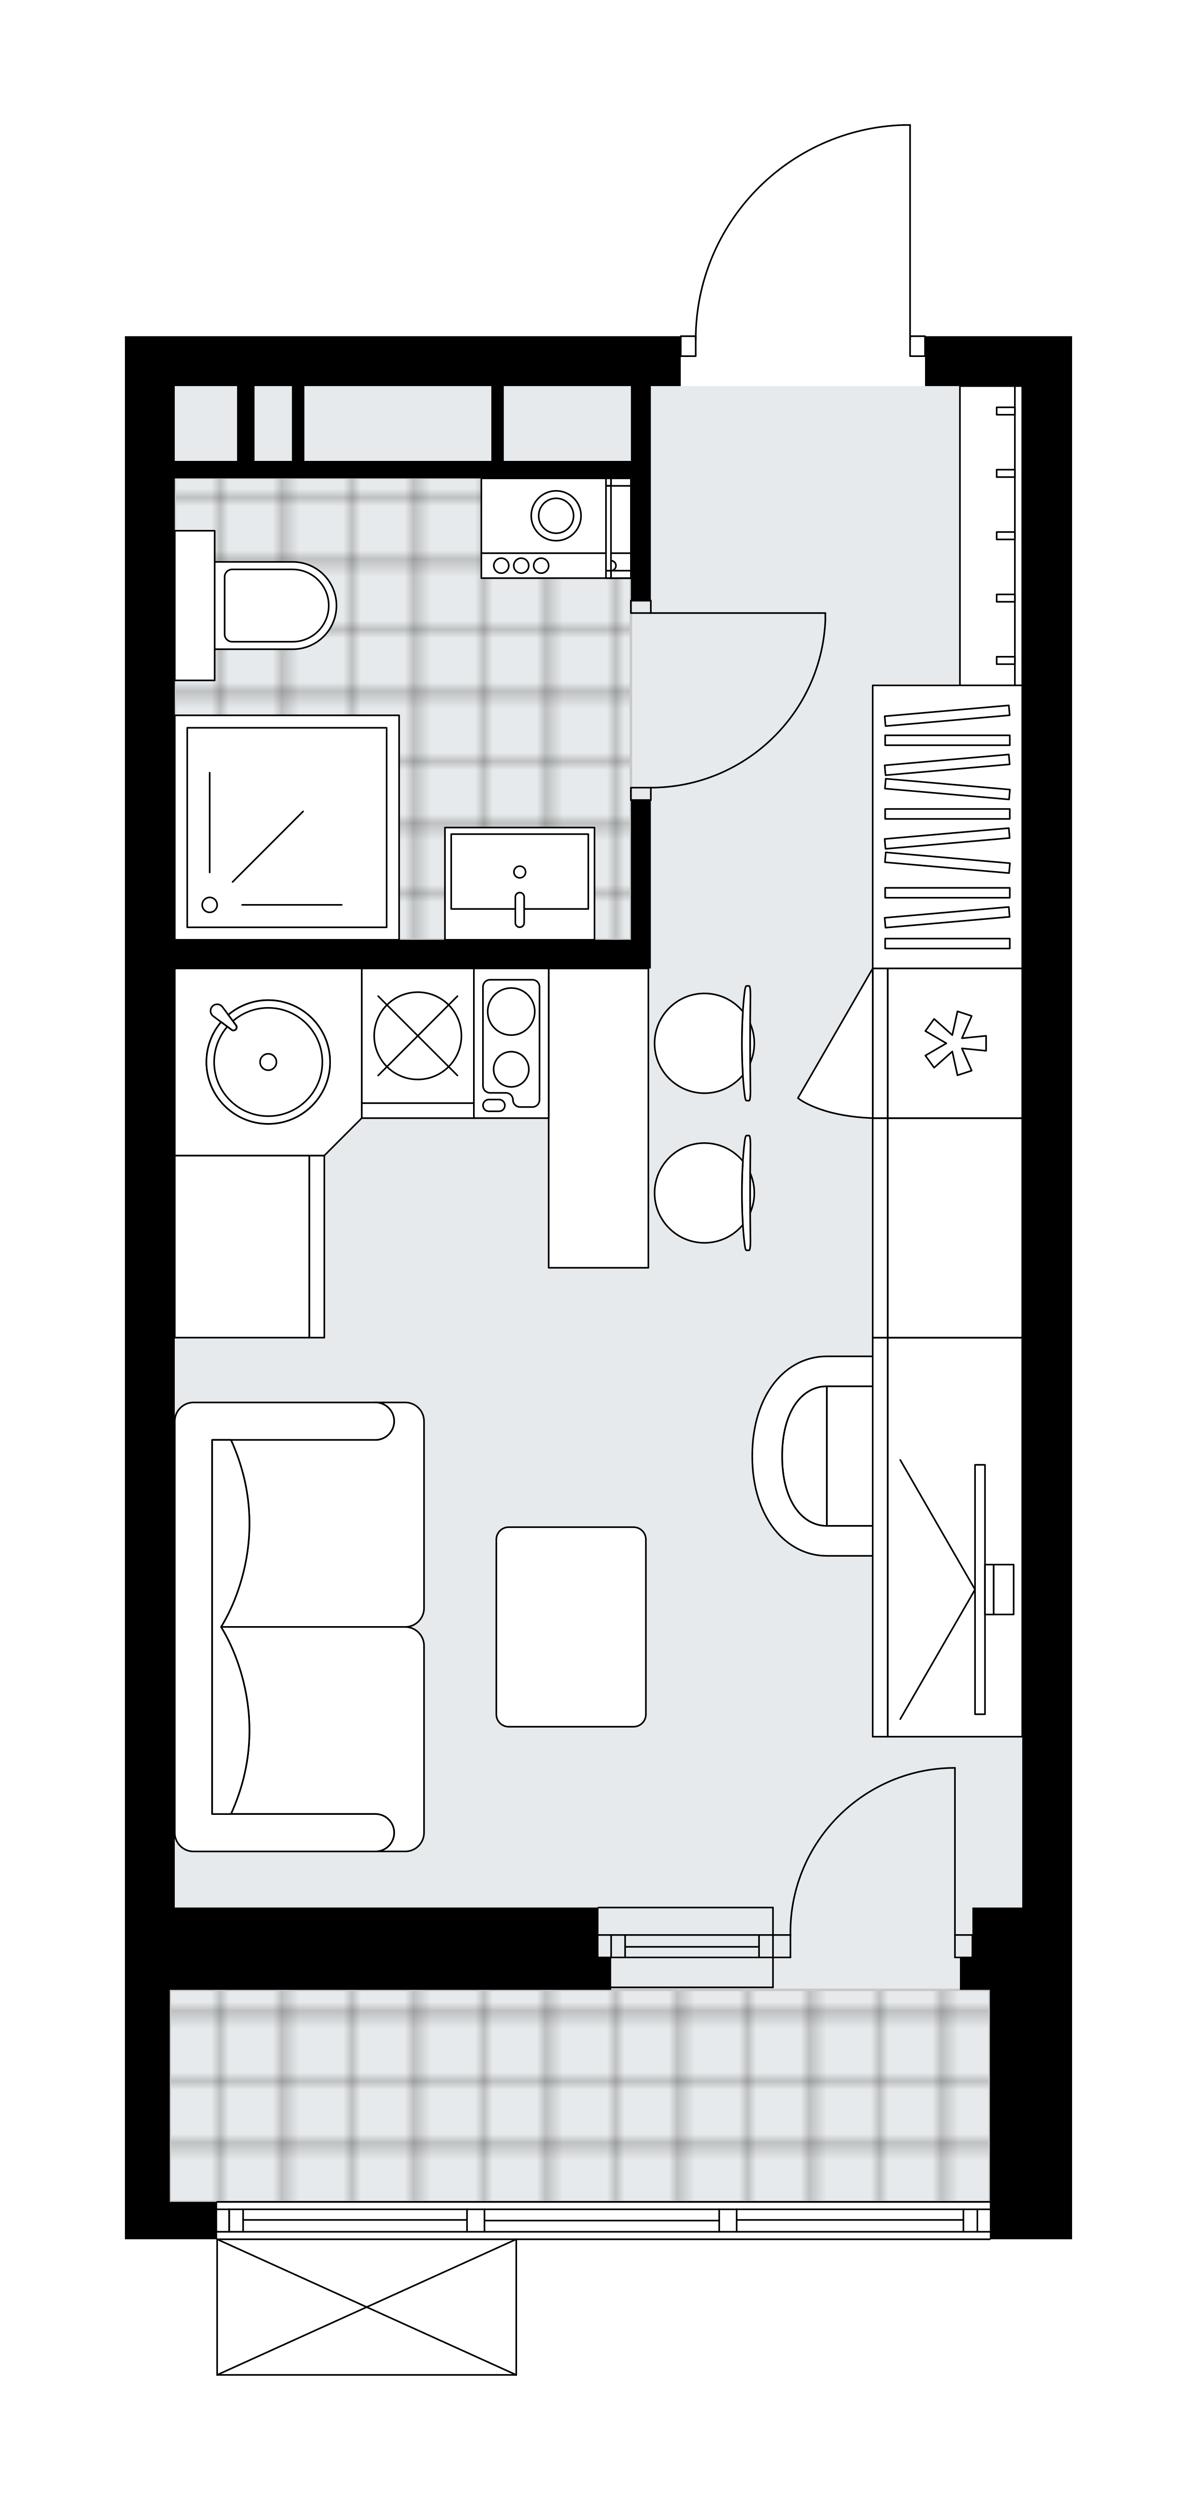 <svg xmlns="http://www.w3.org/2000/svg" xmlns:xlink="http://www.w3.org/1999/xlink" height="2000px" id="Layer_1" style="enable-background:new 0 0 958.26 2000;" version="1.1" viewBox="0 0 958.26 2000" width="958.26px" x="0px" y="0px" xml:space="preserve">
<style type="text/css">
	.st0{fill:none;}
	.st1{opacity:0.5;fill:none;stroke:#1D1E1B;stroke-width:0.4;stroke-miterlimit:10;}
	.st2{fill:#FFFFFF;}
	.st3{fill:#E7EAEC;}
	.st4{fill:url(#SVGID_1_);stroke:#C8C8C8;stroke-width:2;stroke-linecap:round;stroke-linejoin:round;stroke-miterlimit:10;}
	
		.st5{fill:url(#SVGID_00000124881224248614109750000011738148409622942375_);stroke:#C8C8C8;stroke-width:2;stroke-linecap:round;stroke-linejoin:round;stroke-miterlimit:10;}
	.st6{fill:none;stroke:#000000;stroke-width:1.3;stroke-linecap:round;stroke-linejoin:round;stroke-miterlimit:10;}
	.st7{fill:#FFFFFF;stroke:#000000;stroke-width:1.3;stroke-linecap:round;stroke-linejoin:round;stroke-miterlimit:10;}
	.st8{fill:none;stroke:#000000;stroke-width:1.3;stroke-linecap:round;stroke-linejoin:round;}
	.st9{fill:none;stroke:#000000;stroke-width:1.3;stroke-linecap:round;stroke-linejoin:round;stroke-dasharray:9.908,9.908;}
	.st10{fill:none;stroke:#000000;stroke-width:1.3;stroke-linecap:round;stroke-linejoin:round;stroke-dasharray:9.977,9.977;}
	.st11{font-family:'Arial-BoldMT','Arial'; font-weight:bold;}
	.st12{font-size:105.592px;}
	.st13{font-size:87.993px;}
	.st14{font-family: 'ArialMT','Arial';}
	.st15{font-size:40px;}
</style>
<pattern height="14.57" id="New_Pattern_Swatch_3" patternUnits="userSpaceOnUse" style="overflow:visible;" viewBox="7.49 -22.06 14.57 14.57" width="14.57" x="103.93" y="-470.05">
	<g>
		<rect class="st0" height="14.57" width="14.57" x="7.49" y="-22.06" />
		<g>
			<rect class="st1" height="7.29" width="7.29" x="14.77" y="-7.49" />
		</g>
		<g>
			<rect class="st1" height="7.29" width="7.29" x="0.2" y="-7.49" />
		</g>
		<g>
			<rect class="st1" height="7.29" width="7.29" x="22.06" y="-14.77" />
		</g>
		<g>
			<rect class="st1" height="7.29" width="7.29" x="7.49" y="-14.77" />
			<rect class="st1" height="7.29" width="7.29" x="14.77" y="-22.06" />
		</g>
		<g>
			<rect class="st1" height="7.29" width="7.29" x="0.2" y="-22.06" />
		</g>
		<g>
			<rect class="st1" height="7.29" width="7.29" x="22.06" y="-29.35" />
		</g>
		<g>
			<rect class="st1" height="7.29" width="7.29" x="7.49" y="-29.35" />
		</g>
	</g>
</pattern>
<path class="st2" d="M818.36,268.97h39.91V1526.1v65.85  v133.69v65.85h-65.2c0,0.36-0.29,0.65-0.65,0.65H413.93V1900c0,0,0,0,0,0.01c0,0.05-0.02,0.09-0.03,0.14  c-0.01,0.04-0.01,0.08-0.03,0.12c0,0,0,0.01,0,0.01c0,0.01-0.01,0.01-0.02,0.02c-0.05,0.09-0.12,0.17-0.2,0.23  c-0.02,0.02-0.04,0.03-0.07,0.04c-0.09,0.05-0.2,0.09-0.31,0.09H173.83c-0.12,0-0.22-0.04-0.31-0.09c-0.02-0.01-0.04-0.03-0.07-0.04  c-0.08-0.06-0.15-0.14-0.2-0.23c0-0.01-0.01-0.01-0.02-0.02c0,0,0-0.01,0-0.01c-0.02-0.04-0.02-0.08-0.03-0.12  c-0.01-0.05-0.03-0.09-0.03-0.14c0,0,0,0,0-0.01v-108.51H100v-29.93v-169.61V1566v-39.91V308.88v-39.91h444.33  c0-0.36,0.29-0.65,0.65-0.65h11.36c0.82-43.85,18.02-85.21,48.65-116.76c31.4-32.34,73.5-50.88,118.55-52.21c0,0,0.01,0,0.01,0  c0,0,0.01,0,0.01,0h5c0.36,0,0.65,0.29,0.65,0.65v168.32h11.32c0.36,0,0.65,0.29,0.65,0.65H818.36z" id="background" />
<g id="floor">
	<polygon class="st3" points="818.36,308.88 139.91,308.88 139.91,1526.1 135.92,1526.1 135.92,1761.56 792.41,1761.56    792.41,1526.1 818.36,1526.1  " />
	<pattern id="SVGID_1_" patternTransform="matrix(7.039 0 0 7.039 44054.117 37757.668)" xlink:href="#New_Pattern_Swatch_3">
	</pattern>
	<polygon class="st4" points="307.53,382.18 307.53,382.18 139.91,382.18 139.91,751.87 505.07,751.87 505.07,382.18  " />
	
		<pattern id="SVGID_00000074424937764738698570000005580829122207358616_" patternTransform="matrix(7.039 0 0 7.039 44054.117 37757.668)" xlink:href="#New_Pattern_Swatch_3">
	</pattern>
	
		<rect height="169.61" style="fill:url(#SVGID_00000074424937764738698570000005580829122207358616_);stroke:#C8C8C8;stroke-width:2;stroke-linecap:round;stroke-linejoin:round;stroke-miterlimit:10;" width="656.5" x="135.92" y="1591.95" />
	<g id="LINE_00000135651907876058874650000012753521605055250075_">
		<line class="st6" x1="618.81" x2="479.13" y1="1548.05" y2="1548.05" />
	</g>
	<g id="LINE_00000108287828631952265830000007095457026347098044_">
		<line class="st6" x1="618.81" x2="479.13" y1="1566" y2="1566" />
	</g>
	<g id="LINE_00000121264351158673896380000008268062728668681610_">
		<line class="st6" x1="607.64" x2="500.43" y1="1557.52" y2="1557.52" />
	</g>
	<g id="LINE_00000171699373539184000930000014317730742519989920_">
		<line class="st6" x1="489.25" x2="489.25" y1="1548.05" y2="1566" />
	</g>
	<g id="LINE_00000164496205418305982460000004505539691377908403_">
		<line class="st6" x1="607.64" x2="607.64" y1="1548.05" y2="1566" />
	</g>
	<g id="LINE_00000170242877722563697000000002179668307347084431_">
		<line class="st6" x1="618.81" x2="479.13" y1="1526.1" y2="1526.1" />
	</g>
	<g id="LINE_00000065041805093885540740000006850147192384131749_">
		<line class="st6" x1="479.13" x2="618.81" y1="1589.95" y2="1589.95" />
	</g>
	<g id="LINE_00000053502973228801768990000006459283606194839941_">
		<line class="st6" x1="500.43" x2="500.43" y1="1548.03" y2="1565.99" />
	</g>
	<g id="LINE_00000009552487620018058580000006453261350059122329_">
		<line class="st6" x1="618.81" x2="618.81" y1="1526.1" y2="1589.95" />
	</g>
	<g id="LINE_00000101825042731286624320000010039033703285733263_">
		<line class="st6" x1="173.83" x2="792.42" y1="1761.56" y2="1761.56" />
	</g>
	<g id="LINE_00000076599622634214205680000005774049572687238578_">
		<line class="st6" x1="183.45" x2="183.45" y1="1767.54" y2="1785.5" />
	</g>
	<g id="LINE_00000005252809681354354240000010524321772019982478_">
		<line class="st6" x1="782.44" x2="782.44" y1="1767.54" y2="1785.5" />
	</g>
	<g id="LINE_00000140731066210291828650000011076518255683425205_">
		<line class="st6" x1="373.87" x2="194.63" y1="1776.02" y2="1776.02" />
	</g>
	<g id="LINE_00000116915114851373406220000005699009235211257528_">
		<line class="st6" x1="771.26" x2="589.73" y1="1776.02" y2="1776.02" />
	</g>
	<g id="LINE_00000030458439028216264490000016169590528381709992_">
		<line class="st6" x1="771.26" x2="771.26" y1="1785.5" y2="1767.54" />
	</g>
	<g id="LINE_00000096761918874801204170000001953642880017323167_">
		<line class="st6" x1="183.45" x2="183.45" y1="1767.54" y2="1785.5" />
	</g>
	<g id="LINE_00000122711048630737157080000015943076413997390008_">
		<line class="st6" x1="194.63" x2="194.63" y1="1785.5" y2="1767.54" />
	</g>
	<g id="LINE_00000124138587014472234670000004961515798093141138_">
		<line class="st6" x1="387.84" x2="387.84" y1="1767.54" y2="1785.5" />
	</g>
	<g id="LINE_00000158734744189652759330000017821139978953698440_">
		<line class="st6" x1="387.84" x2="373.87" y1="1785.5" y2="1785.5" />
	</g>
	<g id="LINE_00000094599459437931054950000010057966574928851088_">
		<line class="st6" x1="373.87" x2="373.87" y1="1785.5" y2="1767.54" />
	</g>
	<g id="LINE_00000054959041012791335690000009884287701175685558_">
		<line class="st6" x1="373.87" x2="387.84" y1="1767.54" y2="1767.54" />
	</g>
	<g id="LINE_00000105424441095295965180000001797320845206999940_">
		<line class="st6" x1="792.42" x2="173.83" y1="1791.49" y2="1791.49" />
	</g>
	<g id="LINE_00000026151559296761610890000006575781467466594182_">
		<line class="st6" x1="589.73" x2="589.73" y1="1767.54" y2="1785.5" />
	</g>
	<g id="LINE_00000077307271474675498060000002874227624617455757_">
		<line class="st6" x1="589.73" x2="575.76" y1="1785.5" y2="1785.5" />
	</g>
	<g id="LINE_00000072245333451189029350000014658759334849670039_">
		<line class="st6" x1="575.76" x2="575.76" y1="1785.5" y2="1767.54" />
	</g>
	<g id="LINE_00000119825035442689791200000010233822274778352780_">
		<line class="st6" x1="575.76" x2="589.73" y1="1767.54" y2="1767.54" />
	</g>
	<g id="LINE_00000029744594490760495710000003589465811304840119_">
		<line class="st6" x1="575.76" x2="387.84" y1="1776.52" y2="1776.52" />
	</g>
	<g id="LWPOLYLINE_00000133519507562818836630000009376427391473377983_">
		<line class="st6" x1="589.73" x2="792.42" y1="1767.54" y2="1767.54" />
	</g>
	<g id="LWPOLYLINE_00000011005486075777356090000008208083519033097621_">
		<line class="st6" x1="575.76" x2="387.84" y1="1767.54" y2="1767.54" />
	</g>
	<g id="LWPOLYLINE_00000132048388232208848470000012707399457798379182_">
		<line class="st6" x1="373.87" x2="173.83" y1="1767.54" y2="1767.54" />
	</g>
	<g id="LWPOLYLINE_00000065044589991308107220000003483525276575561091_">
		<line class="st6" x1="589.73" x2="792.42" y1="1785.5" y2="1785.5" />
	</g>
	<g id="LWPOLYLINE_00000018935662975651344200000016588806197539568776_">
		<line class="st6" x1="575.76" x2="387.84" y1="1785.5" y2="1785.5" />
	</g>
	<g id="LWPOLYLINE_00000078759631750712098350000000845531173112095913_">
		<line class="st6" x1="373.87" x2="173.83" y1="1785.5" y2="1785.5" />
	</g>
	<g id="LWPOLYLINE_00000068667862792931763580000013039499520642766009_">
		<rect class="st6" height="15.96" width="11.97" x="544.98" y="268.97" />
	</g>
	<g id="LWPOLYLINE_00000011022285726581779360000014267198168102776477_">
		<rect class="st6" height="15.96" width="11.97" x="728.56" y="268.97" />
	</g>
	<g id="LWPOLYLINE_00000095320852338105771540000005590489968284093580_">
		<path class="st6" d="M723.56,100c-92.8,2.75-166.6,78.77-166.61,171.61" />
	</g>
	<g id="LINE_00000023278238625297276670000015446361695932544421_">
		<line class="st6" x1="728.56" x2="728.56" y1="271.61" y2="100" />
	</g>
	<g id="LINE_00000167386392300808710490000013615509577546597528_">
		<line class="st6" x1="728.56" x2="723.56" y1="100" y2="100" />
	</g>
	<g id="LWPOLYLINE_00000150793319117298038500000016145990212693063041_">
		<rect class="st6" height="9.98" width="15.96" x="505.07" y="480.49" />
	</g>
	<g id="LWPOLYLINE_00000090269355652837659190000005363319271506483103_">
		<rect class="st6" height="9.98" width="15.96" x="505.07" y="630.15" />
	</g>
	<g id="LINE_00000173868681299703749840000002553875466040070312_">
		<line class="st6" x1="521.04" x2="505.07" y1="480.49" y2="480.49" />
	</g>
	<g id="LINE_00000115513706150623999620000008127130402005569937_">
		<line class="st6" x1="521.04" x2="505.07" y1="640.12" y2="640.12" />
	</g>
	<g id="LINE_00000093151671634559310330000005311035116248892037_">
		<line class="st6" x1="521.04" x2="660.72" y1="490.47" y2="490.47" />
	</g>
	<g id="ARC_00000063632664632430028590000003698938126964648605_">
		<path class="st6" d="M660.72,496.45c-3.32,74.74-64.86,133.64-139.68,133.69" />
	</g>
	<g id="LINE_00000114036427688486207170000006739944021085708732_">
		<line class="st6" x1="660.72" x2="660.72" y1="490.47" y2="496.45" />
	</g>
	<g id="ARC_00000181793385362298607550000004799611188800144301_">
		<path class="st6" d="M632.78,1548.05c-0.01-0.65-0.01-1.31-0.01-1.96c-0.01-72.75,58.96-131.73,131.71-131.73" />
	</g>
	<g id="LINE_00000137844266257977793080000014908334751032095634_">
		<line class="st6" x1="764.48" x2="764.48" y1="1548.05" y2="1414.35" />
	</g>
	<g id="LINE_00000018233617056595381960000001051122482252023215_">
		<line class="st6" x1="618.81" x2="632.78" y1="1548.05" y2="1548.05" />
	</g>
	<g id="LINE_00000137821580919678933300000006659355546898336683_">
		<line class="st6" x1="632.78" x2="632.78" y1="1548.05" y2="1566" />
	</g>
	<g id="LINE_00000141436809640081711990000013910711677012123276_">
		<line class="st6" x1="632.78" x2="618.81" y1="1566" y2="1566" />
	</g>
	<g id="LINE_00000070120270550984519480000004616596569780052924_">
		<line class="st6" x1="778.45" x2="764.48" y1="1566" y2="1566" />
	</g>
	<g id="LINE_00000008868972433060456820000006931801105089107374_">
		<line class="st6" x1="764.48" x2="764.48" y1="1566" y2="1548.05" />
	</g>
	<g id="LINE_00000179635227332782433000000004044750188271902088_">
		<line class="st6" x1="764.48" x2="778.45" y1="1548.05" y2="1548.05" />
	</g>
	<g id="LINE_00000078724407194438108280000008513949491524431536_">
		<line class="st6" x1="778.45" x2="778.45" y1="1566" y2="1548.05" />
	</g>
	<g id="LINE_00000149378546725598300630000013581816115576343721_">
		<line class="st6" x1="413.28" x2="173.83" y1="1900" y2="1900" />
	</g>
	<g id="LINE_00000075131008449134527350000013291522697869113480_">
		<line class="st6" x1="173.83" x2="173.83" y1="1900" y2="1791.49" />
	</g>
	<g id="LINE_00000173134281265193691990000011897597699225751966_">
		<line class="st6" x1="413.28" x2="413.28" y1="1791.49" y2="1900" />
	</g>
	<g id="LWPOLYLINE_00000011005552906202026100000001965011987360911794_">
		<line class="st6" x1="173.83" x2="413.28" y1="1791.49" y2="1900" />
	</g>
	<g id="LWPOLYLINE_00000123432883873003322680000018003697328530439580_">
		<line class="st6" x1="413.28" x2="173.83" y1="1791.49" y2="1900" />
	</g>
	<path d="M100,308.88V1526.1V1566v25.94v169.61v29.93h73.83v-29.93h-37.91v-169.61h353.33V1566h-10.12v-39.91H139.91V774.81h365.16   h15.96V640.12h-15.96v111.74H139.91V382.71h365.16v97.78h15.96V308.88h23.95v-39.91H100V308.88z M505.07,308.88v59.86H403.31   v-59.86H505.07z M393.33,308.88v59.86H243.67v-59.86H393.33z M233.69,308.88v59.86h-29.93v-59.86H233.69z M189.79,308.88v59.86   h-49.89v-59.86H189.79z" />
	<polygon points="740.53,268.97 740.53,308.88 818.36,308.88 818.36,1526.1 778.45,1526.1 778.45,1566 768.47,1566 768.47,1591.94    778.45,1591.94 792.42,1591.94 792.42,1725.64 792.42,1791.49 858.26,1791.49 858.26,1725.64 858.26,1591.94 858.26,1526.1    858.26,268.97 818.36,268.97  " />
</g>
<g id="mebel">
	<g>
		<rect class="st7" height="239.45" width="49.89" x="768.48" y="308.88" />
		<rect class="st7" height="239.45" width="5.92" x="812.45" y="308.88" />
		
			<rect class="st7" height="14.56" transform="matrix(-4.760744e-11 1 -1 -4.760744e-11 1233.771 -376.556)" width="5.92" x="802.2" y="421.33" />
		
			<rect class="st7" height="14.56" transform="matrix(-4.730101e-11 1 -1 -4.730101e-11 1283.657 -326.67)" width="5.92" x="802.2" y="471.21" />
		
			<rect class="st7" height="14.56" transform="matrix(-4.699370e-11 1 -1 -4.699370e-11 1333.543 -276.784)" width="5.92" x="802.2" y="521.1" />
		
			<rect class="st7" height="14.56" transform="matrix(-4.837571e-11 1 -1 -4.837571e-11 1183.885 -426.442)" width="5.92" x="802.2" y="371.44" />
		
			<rect class="st7" height="14.56" transform="matrix(-4.699370e-11 1 -1 -4.699370e-11 1133.999 -476.328)" width="5.92" x="802.2" y="321.55" />
	</g>
	<g>
		<g>
			<g>
				<path class="st7" d="M761.75,1123.99v81.86c0,8.24-6.68,14.92-14.92,14.92h-84.95v-111.7h84.95      C755.07,1109.07,761.75,1115.75,761.75,1123.99z" />
				<path class="st7" d="M661.88,1220.77c-19.38,0-35.76-19.5-35.76-55.87c0-36.37,16.17-55.83,35.76-55.83V1220.77z" />
				<path class="st7" d="M661.88,1085.13c-32.68,0-59.66,30.18-59.66,79.77c0,49.59,27.33,79.82,59.66,79.82h84.91v-23.95h-84.91      c-19.38,0-35.76-19.5-35.76-55.87c0-36.37,16.17-55.83,35.76-55.83h84.91v-23.95H661.88z" />
			</g>
		</g>
		<g>
			
				<rect class="st7" height="107.75" transform="matrix(5.062438e-10 1 -1 5.062438e-10 1994.264 465.283)" width="319.27" x="604.86" y="1175.9" />
			
				<rect class="st7" height="11.97" transform="matrix(2.705390e-10 1 -1 2.705390e-10 1934.401 525.146)" width="319.27" x="544.99" y="1223.79" />
		</g>
		<g>
			<g>
				<g id="LINE_00000044142586121832451450000007320187922816032701_">
					<line class="st7" x1="780.55" x2="720.69" y1="1271.68" y2="1167.99" />
				</g>
				<g id="LINE_00000052072345658905711700000017295020107010649754_">
					<line class="st7" x1="780.55" x2="720.69" y1="1271.68" y2="1375.36" />
				</g>
			</g>
			<rect class="st7" height="199.54" width="7.98" x="780.55" y="1171.91" />
			
				<rect class="st7" height="39.91" transform="matrix(-1 1.820547e-10 -1.820547e-10 -1 1584.045 2543.356)" width="6.98" x="788.53" y="1251.72" />
			<rect class="st7" height="39.91" width="15.96" x="795.51" y="1251.72" />
		</g>
	</g>
	<g>
		<g>
			
				<rect class="st7" height="107.75" transform="matrix(9.204431e-10 1 -1 9.204431e-10 1746.831 217.849)" width="175.6" x="676.69" y="928.46" />
			
				<rect class="st7" height="11.97" transform="matrix(4.918881e-10 1 -1 4.918881e-10 1686.968 277.712)" width="175.6" x="616.83" y="976.35" />
		</g>
	</g>
	<g>
		<rect class="st7" height="226.48" width="119.73" x="698.64" y="548.33" />
		<g>
			<rect class="st7" height="7.93" width="99.77" x="708.62" y="588.28" />
			<rect class="st7" height="7.93" width="99.77" x="708.62" y="647.22" />
			
				<rect class="st7" height="7.93" transform="matrix(0.996 0.087 -0.087 0.996 57.928 -63.705)" width="99.77" x="708.62" y="627.57" />
			
				<rect class="st7" height="7.93" transform="matrix(0.996 -0.087 0.087 0.996 -47.019 68.287)" width="99.77" x="708.62" y="568.64" />
			
				<rect class="st7" height="7.93" transform="matrix(0.996 -0.087 0.087 0.996 -50.444 68.436)" width="99.77" x="708.62" y="607.93" />
			
				<rect class="st7" height="7.93" transform="matrix(0.996 0.087 -0.087 0.996 63.065 -63.481)" width="99.77" x="708.62" y="686.5" />
			
				<rect class="st7" height="7.93" transform="matrix(0.996 -0.087 0.087 0.996 -55.58 68.661)" width="99.77" x="708.62" y="666.86" />
			<rect class="st7" height="7.93" width="99.77" x="708.62" y="710.3" />
			<rect class="st7" height="7.93" width="99.77" x="708.62" y="750.91" />
			
				<rect class="st7" height="7.93" transform="matrix(0.996 -0.087 0.087 0.996 -61.078 68.901)" width="99.77" x="708.62" y="729.94" />
		</g>
	</g>
	<g>
		<path class="st7" d="M300.55,1151.95L300.55,1151.95c8.27,0,14.97-6.7,14.97-14.97l0,0c0-8.27-6.7-14.97-14.97-14.97h0h23.89    c8.3,0,15.02,6.73,15.02,15.02v149.53c0,8.27-6.77,15.04-15.04,15.04l-147.5,0c0,0,45.4-67.49,7.96-149.65H300.55z" />
		<path class="st7" d="M300.55,1451.27L300.55,1451.27c8.27,0,14.97,6.7,14.97,14.97l0,0c0,8.27-6.7,14.97-14.97,14.97h0h23.89    c8.3,0,15.02-6.73,15.02-15.02v-149.53c0-8.27-6.77-15.04-15.04-15.04l-147.5,0c0,0,45.4,67.49,7.96,149.65H300.55z" />
		<path class="st7" d="M154.89,1122.02h145.67c8.27,0,14.97,6.7,14.97,14.97l0,0c0,8.27-6.7,14.97-14.97,14.97h-130.7v299.32h130.7    c8.27,0,14.97,6.7,14.97,14.97v0c0,8.27-6.7,14.97-14.97,14.97H154.89c-8.27,0-14.97-6.7-14.97-14.97v-329.25    C139.92,1128.75,146.65,1122.02,154.89,1122.02z" />
		<path class="st7" d="M184.88,1451.27c37.44-82.17-7.96-149.65-7.96-149.65v-0.01c0,0,45.4-67.49,7.96-149.65h-15.03v299.32    L184.88,1451.27z" />
	</g>
	<g>
		<g>
			<g id="LINE_00000171693424609627288270000013779783151929558440_">
				<path class="st7" d="M596.17,876.17c-3.03-24.15-3.03-58.82,0-82.98c0.35-2.79,0.88-4.41,1.43-4.41h0.14h1.97      c0.59,0,1.08,3.13,1.08,6.98c-0.41,25.87-0.41,51.95,0,77.82c0,3.86-0.48,6.98-1.08,6.98h-1.97h-0.14      C597.04,880.57,596.52,878.95,596.17,876.17z" />
			</g>
			<g>
				<path class="st7" d="M600.6,850.47c2.09-4.85,3.26-10.18,3.26-15.79c0-5.61-1.17-10.95-3.26-15.79      C600.53,829.42,600.53,839.94,600.6,850.47z" />
				<path class="st7" d="M594.71,860.1c-1.06-16.27-1.06-34.57,0-50.84c-7.32-8.85-18.38-14.49-30.77-14.49      c-22.04,0-39.91,17.87-39.91,39.91c0,22.04,17.87,39.91,39.91,39.91C576.33,874.59,587.39,868.95,594.71,860.1z" />
			</g>
		</g>
		<g>
			<g id="LINE_00000182511230836603631800000009500442392245328013_">
				<path class="st7" d="M596.17,995.89c-3.03-24.15-3.03-58.82,0-82.98c0.35-2.79,0.88-4.41,1.43-4.41h0.14h1.97      c0.59,0,1.08,3.13,1.08,6.98c-0.41,25.87-0.41,51.95,0,77.82c0,3.86-0.48,6.98-1.08,6.98h-1.97h-0.14      C597.04,1000.3,596.52,998.68,596.17,995.89z" />
			</g>
			<g>
				<path class="st7" d="M600.6,970.2c2.09-4.85,3.26-10.18,3.26-15.79c0-5.61-1.17-10.95-3.26-15.79      C600.53,949.15,600.53,959.66,600.6,970.2z" />
				<path class="st7" d="M594.71,979.82c-1.06-16.27-1.06-34.57,0-50.84c-7.32-8.85-18.38-14.49-30.77-14.49      c-22.04,0-39.91,17.87-39.91,39.91c0,22.04,17.87,39.91,39.91,39.91C576.33,994.31,587.39,988.67,594.71,979.82z" />
			</g>
		</g>
		
			<rect class="st7" height="79.82" transform="matrix(-1.346702e-10 1 -1 -1.346702e-10 1373.685 415.397)" width="239.45" x="359.42" y="854.63" />
	</g>
	<g>
		<path class="st7" d="M517.06,1371.56v-139.9c0-5.45-4.42-9.87-9.87-9.87H407.2c-5.45,0-9.87,4.42-9.87,9.87v139.9    c0,5.45,4.42,9.87,9.87,9.87h99.99C512.64,1381.43,517.06,1377.01,517.06,1371.56z" />
	</g>
	<g>
		
			<rect class="st7" height="107.75" transform="matrix(3.723716e-11 -1 1 3.723716e-11 -803.511 1191.101)" width="145.67" x="120.96" y="943.43" />
		
			<rect class="st7" height="11.97" transform="matrix(3.723716e-11 -1 1 3.723716e-11 -743.648 1250.964)" width="145.67" x="180.82" y="991.32" />
	</g>
	<g>
		<path class="st7" d="M269.36,484.48L269.36,484.48c0,19.29-15.63,34.92-34.92,34.92h-62.59v-69.84h62.59    C253.72,449.56,269.36,465.19,269.36,484.48z" />
		
			<rect class="st7" height="31.93" transform="matrix(4.472073e-11 -1 1 4.472073e-11 -328.596 640.363)" width="119.73" x="96.02" y="468.52" />
		<path class="st7" d="M263.17,484.48L263.17,484.48c0,15.98-12.95,28.93-28.93,28.93h-48.42c-3.31,0-5.99-2.68-5.99-5.99v-45.89    c0-3.31,2.68-5.99,5.99-5.99h48.42C250.21,455.55,263.17,468.5,263.17,484.48z" />
	</g>
	<g>
		
			<rect class="st7" height="179.59" transform="matrix(-1 -1.224647e-16 1.224647e-16 -1 459.429 1324.146)" width="179.59" x="139.92" y="572.28" />
		
			<rect class="st7" height="159.63" transform="matrix(-1 -1.224647e-16 1.224647e-16 -1 459.429 1324.146)" width="159.63" x="149.9" y="582.26" />
		<circle class="st7" cx="167.86" cy="723.93" r="5.99" />
		<line class="st7" x1="193.8" x2="273.61" y1="723.93" y2="723.93" />
		<line class="st7" x1="186.2" x2="242.64" y1="705.59" y2="649.15" />
		<line class="st7" x1="167.86" x2="167.86" y1="697.99" y2="618.17" />
	</g>
	<g>
		
			<rect class="st7" height="89.79" transform="matrix(-1 -8.993618e-11 8.993618e-11 -1 832.131 1413.94)" width="119.73" x="356.2" y="662.07" />
		
			<rect class="st7" height="59.86" transform="matrix(-1 -8.984825e-11 8.984825e-11 -1 832.172 1394.516)" width="109.75" x="361.21" y="667.33" />
		<path class="st7" d="M416.09,714.08L416.09,714.08c1.95,0,3.53,1.58,3.53,3.53v20.69c0,1.95-1.58,3.53-3.53,3.53h0    c-1.95,0-3.53-1.58-3.53-3.53v-20.69C412.56,715.66,414.14,714.08,416.09,714.08z" />
		<circle class="st7" cx="416.09" cy="697.64" r="4.69" />
	</g>
	<g>
		
			<rect class="st7" height="107.75" transform="matrix(6.123234e-17 -1 1 6.123234e-17 -70.187 1599.169)" width="119.73" x="704.63" y="780.8" />
		
			<rect class="st7" height="11.97" transform="matrix(6.123234e-17 -1 1 6.123234e-17 -130.05 1539.305)" width="119.73" x="644.76" y="828.69" />
		<polygon class="st7" points="770.06,838.73 789.43,840.66 789.43,828.69 770.06,830.63 777.89,812.81 766.51,809.11     762.36,828.13 747.83,815.17 740.79,824.86 757.6,834.68 740.79,844.5 747.83,854.18 762.36,841.23 766.51,860.25 777.89,856.55       " />
		<path class="st7" d="M698.64,774.81L638.78,878.5c0,0,16.85,14.45,59.86,16.04V774.81z" />
	</g>
	<g>
		<rect class="st7" height="107.75" width="89.79" x="289.58" y="774.81" />
		<rect class="st7" height="11.97" width="89.79" x="289.58" y="882.57" />
		<circle class="st7" cx="334.47" cy="828.69" r="34.92" />
		<line class="st7" x1="366.22" x2="302.73" y1="796.94" y2="860.44" />
		<line class="st7" x1="366.22" x2="302.73" y1="860.44" y2="796.94" />
	</g>
	<g>
		<rect class="st7" height="119.73" width="59.86" x="379.37" y="774.81" />
		<path class="st7" d="M386.64,789.49v79.18c0,3.12,2.53,5.66,5.66,5.66h12.69c3.12,0,5.66,2.53,5.66,5.66v0    c0,3.12,2.53,5.66,5.66,5.66h9.93c3.12,0,5.66-2.53,5.66-5.66v-90.49c0-3.12-2.53-5.66-5.66-5.66h-33.93    C389.17,783.83,386.64,786.36,386.64,789.49z" />
		<path class="st7" d="M399.48,889.08h-8.12c-2.6,0-4.71-2.11-4.71-4.71l0,0c0-2.6,2.11-4.71,4.71-4.71h8.12    c2.6,0,4.71,2.11,4.71,4.71l0,0C404.19,886.97,402.08,889.08,399.48,889.08z" />
		<circle class="st7" cx="409.26" cy="855.47" r="14.1" />
		<circle class="st7" cx="409.26" cy="809.28" r="18.85" />
	</g>
	<g>
		<polygon class="st7" points="289.58,894.54 289.58,774.81 139.92,774.81 139.92,924.47 259.65,924.47   " />
		<g id="ARC_00000064322934981981197010000010237394856328682662_">
			<path class="st7" d="M170.68,812.96c-0.41-0.31-0.77-0.67-1.08-1.08c-1.74-2.34-1.26-5.65,1.08-7.39     c2.34-1.74,5.65-1.26,7.39,1.08l11.16,14.98c0.42,0.78,0.42,1.73,0,2.51c-0.69,1.28-2.3,1.76-3.58,1.07L170.68,812.96z" />
		</g>
		<path class="st7" d="M182.79,811.89l6.45,8.65c0.42,0.78,0.42,1.73,0,2.51c-0.69,1.28-2.3,1.76-3.58,1.07l-8.65-6.45    c-7.32,8.63-11.75,19.77-11.75,31.97c0,27.33,22.16,49.49,49.49,49.49s49.49-22.16,49.49-49.49s-22.16-49.49-49.49-49.49    C202.56,800.16,191.42,804.58,182.79,811.89z" />
		<path class="st7" d="M182.79,811.89l6.45,8.65c0.42,0.78,0.42,1.73,0,2.51c-0.69,1.28-2.3,1.76-3.58,1.07l-8.65-6.45    c-7.32,8.63-11.75,19.77-11.75,31.97c0,27.33,22.16,49.49,49.49,49.49s49.49-22.16,49.49-49.49s-22.16-49.49-49.49-49.49    C202.56,800.16,191.42,804.58,182.79,811.89z" />
		<path class="st7" d="M189.24,820.54c0.42,0.78,0.42,1.73,0,2.51c-0.69,1.28-2.3,1.76-3.58,1.07l-3.69-2.75    c-6.55,7.59-10.54,17.46-10.54,28.27c0,23.92,19.39,43.32,43.32,43.32s43.32-19.39,43.32-43.32c0-23.92-19.39-43.32-43.32-43.32    c-10.81,0-20.67,3.98-28.25,10.53L189.24,820.54z" />
		<circle class="st7" cx="214.75" cy="849.64" r="6.56" />
	</g>
	<g>
		<g>
			<rect class="st7" height="59.86" width="119.73" x="385.35" y="382.71" />
			<rect class="st7" height="19.95" width="119.73" x="385.35" y="442.58" />
			<g id="CIRCLE_00000024685015997661603380000010921502659623690136_">
				<circle class="st7" cx="445.21" cy="412.64" r="19.95" />
			</g>
			<g id="CIRCLE_00000179631539170720810410000015737062729691882632_">
				<circle class="st7" cx="445.21" cy="412.64" r="13.97" />
			</g>
			<g id="CIRCLE_00000153672944083394513130000002529318064979839386_">
				<circle class="st7" cx="489.11" cy="452.55" r="3.99" />
			</g>
			<g id="CIRCLE_00000098941498583981022050000000306108328962646709_">
				<circle class="st7" cx="433.24" cy="452.55" r="5.99" />
			</g>
			<g id="CIRCLE_00000036937929242089553960000017881353763794052756_">
				<circle class="st7" cx="417.27" cy="452.55" r="5.99" />
			</g>
			<g id="CIRCLE_00000114792503261955807440000011751271729219937707_">
				<circle class="st7" cx="401.31" cy="452.55" r="5.99" />
			</g>
		</g>
		<g>
			
				<rect class="st7" height="15.96" transform="matrix(-1.836970e-16 1 -1 -1.836970e-16 882.797 -111.386)" width="5.99" x="494.1" y="377.72" />
			
				<rect class="st7" height="3.99" transform="matrix(-1.836970e-16 1 -1 -1.836970e-16 872.819 -101.409)" width="5.99" x="484.12" y="383.71" />
			
				<rect class="st7" height="15.96" transform="matrix(-1.836970e-16 1 -1 -1.836970e-16 956.628 -37.555)" width="5.99" x="494.1" y="451.55" />
			
				<rect class="st7" height="3.99" transform="matrix(-1.836970e-16 1 -1 -1.836970e-16 946.65 -27.578)" width="5.99" x="484.12" y="457.54" />
			
				<rect class="st7" height="3.99" transform="matrix(6.123234e-17 -1 1 6.123234e-17 64.493 909.735)" width="67.84" x="453.19" y="420.63" />
		</g>
	</g>
</g>
</svg>